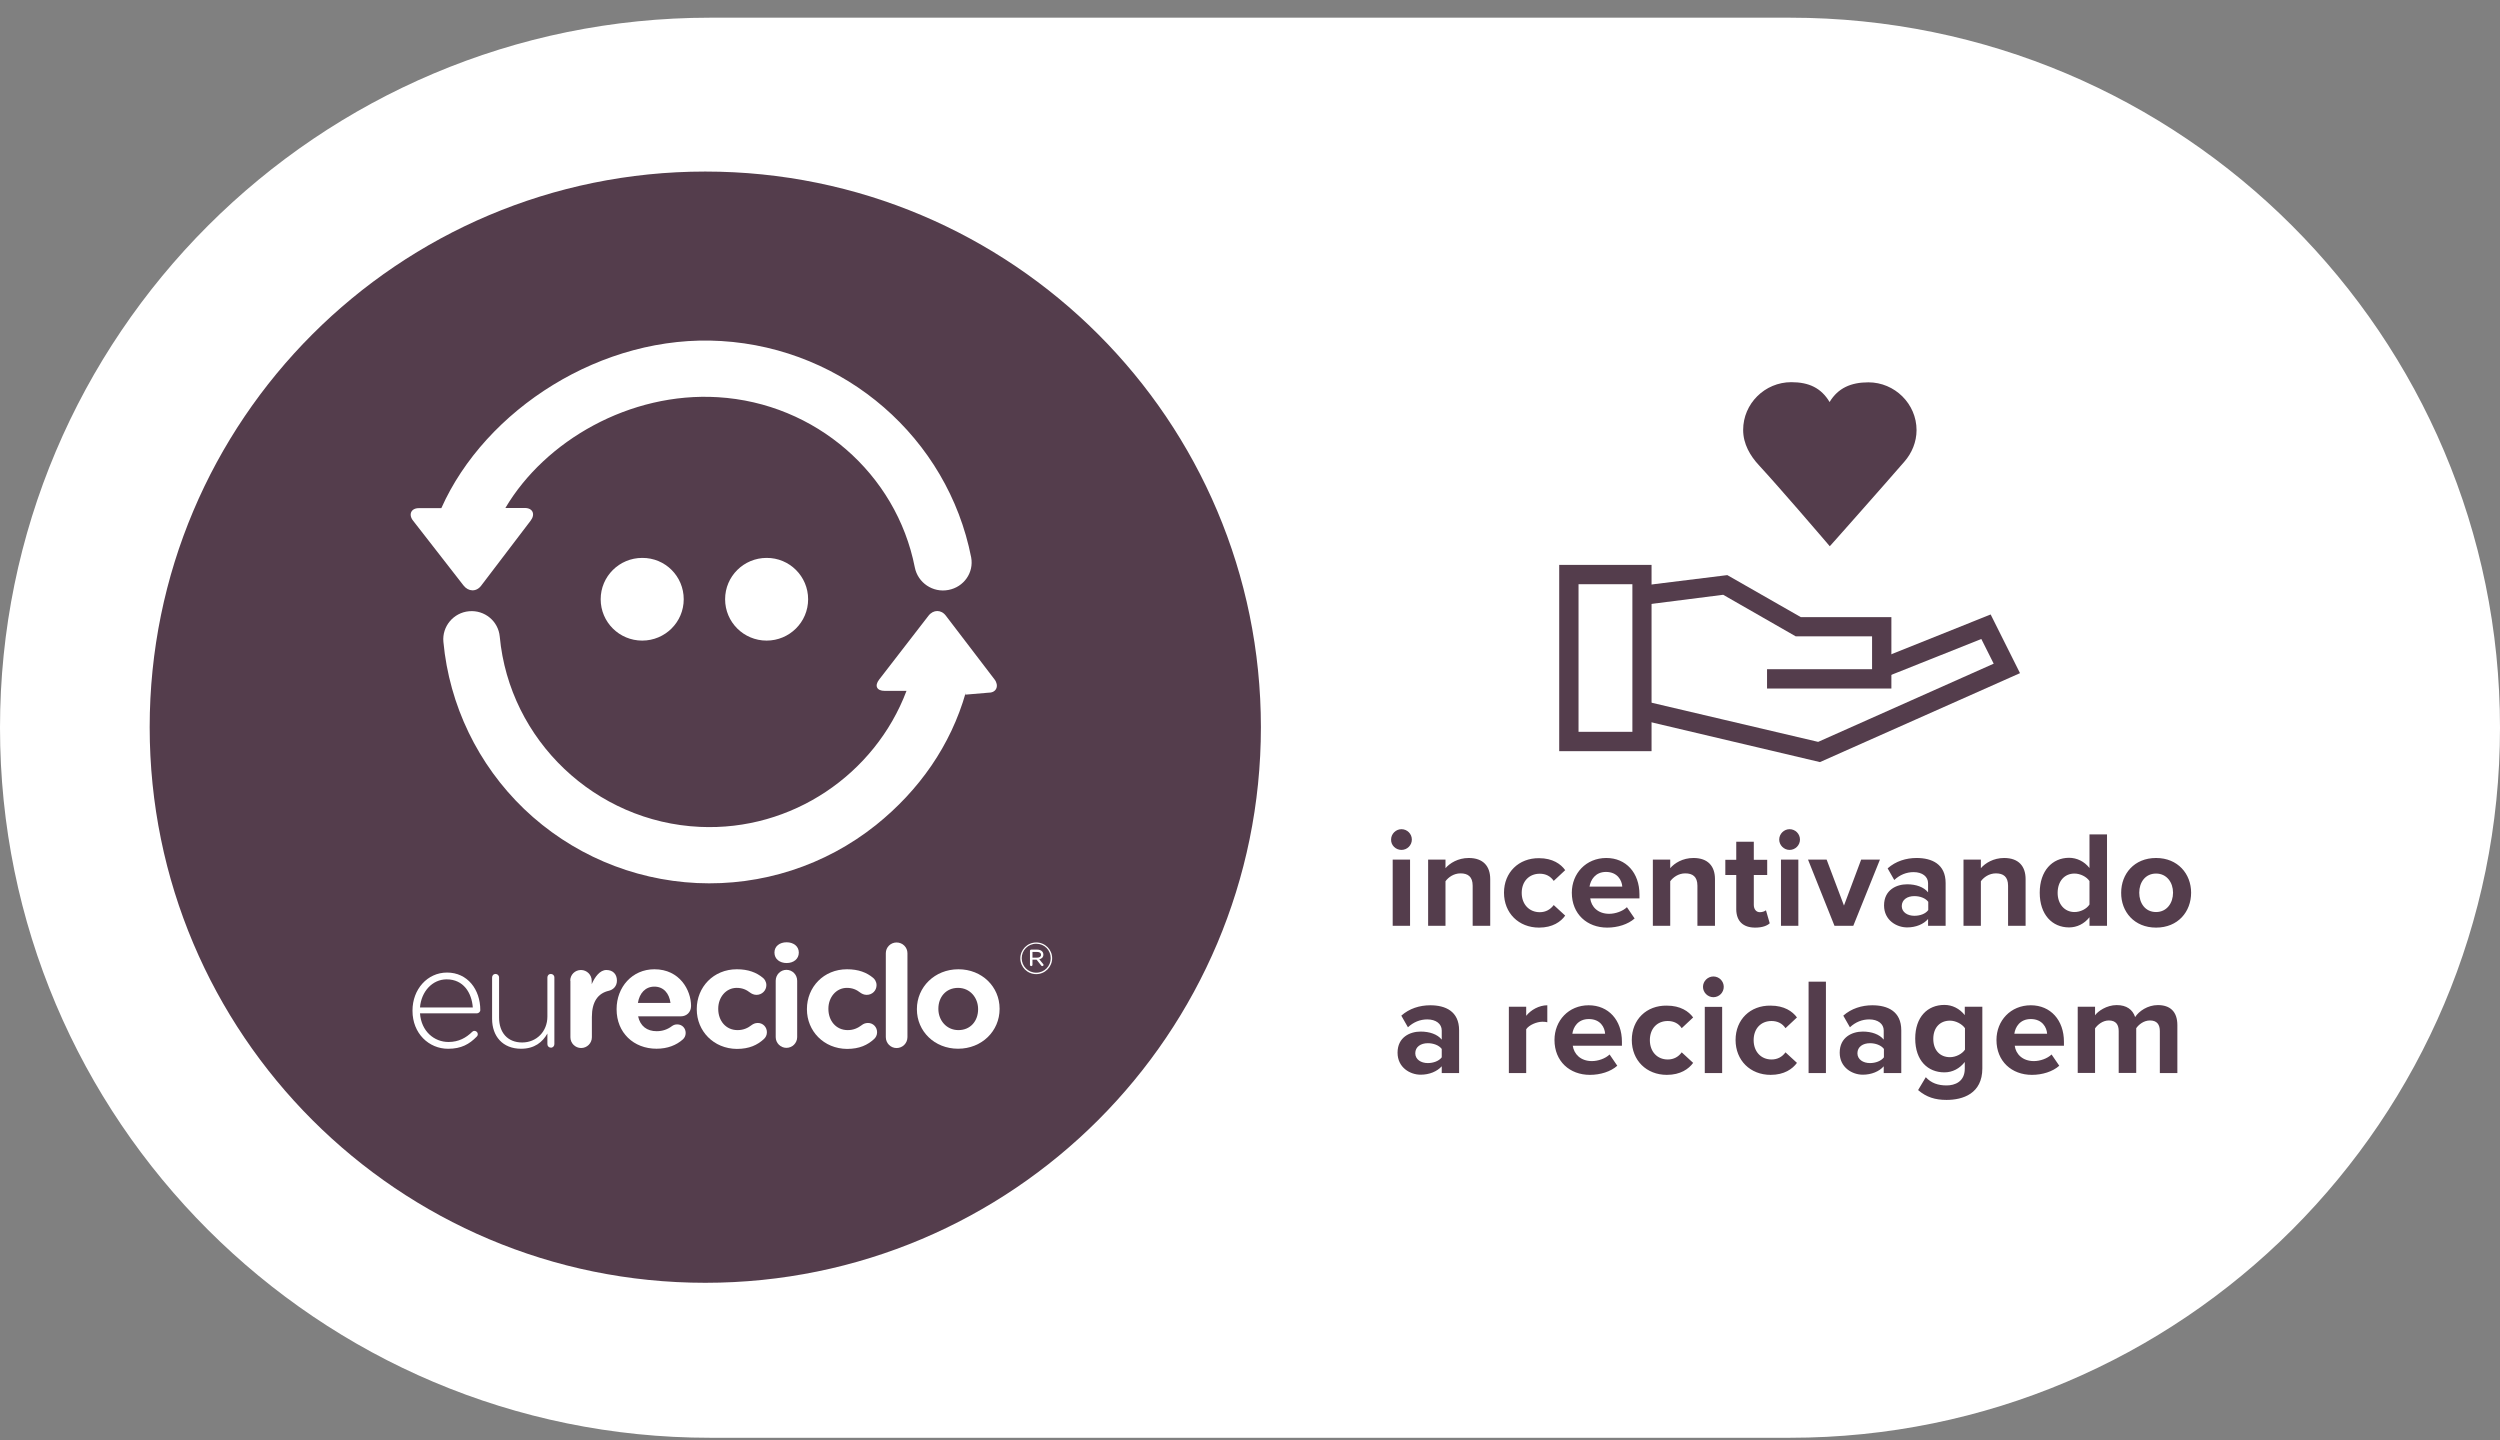 <svg width="92" height="53" viewBox="0 0 92 53" fill="none" xmlns="http://www.w3.org/2000/svg">
<rect x="0" y="0" width="92" height="53" fill="#808080" stroke="none"/>
<path d="M65.87 0.651H26.13C11.702 0.651 0 12.352 0 26.78C0 41.215 11.702 52.91 26.13 52.91H67.313H65.87C80.305 52.91 92 41.208 92 26.78C92 12.346 80.298 0.651 65.87 0.651Z" fill="white"/>
<path d="M63.565 21.164L60.371 21.559L60.463 22.263L63.413 21.888L66.08 23.416H68.892V24.627H65.027V25.338H69.603V22.711H66.271L63.565 21.164Z" fill="#543D4C"/>
<path d="M73.256 22.612L69.114 24.272L69.377 24.924L72.913 23.515L73.368 24.423L66.908 27.301L60.494 25.793L60.336 26.478L66.974 28.045L74.336 24.772L73.256 22.612Z" fill="#543D4C"/>
<path d="M58.09 21.499H60.072V26.931H58.09V21.499ZM57.379 20.788V21.143V27.643H60.777V20.788H57.379Z" fill="#543D4C"/>
<path d="M65.92 14.064C64.945 14.064 64.148 14.854 64.148 15.822C64.148 16.342 64.412 16.777 64.721 17.113C65.505 17.962 67.072 19.793 67.072 19.793L67.336 20.102L67.606 19.8C67.606 19.8 69.278 17.916 70.082 16.988C70.358 16.672 70.529 16.263 70.529 15.829C70.529 14.861 69.726 14.07 68.758 14.07C68.113 14.07 67.638 14.281 67.329 14.795C67.019 14.275 66.565 14.064 65.92 14.064Z" fill="#543D4C"/>
<path d="M79.482 39.489H80.127V37.725C80.127 37.224 79.857 36.987 79.41 36.987C79.034 36.987 78.712 37.211 78.573 37.428C78.481 37.152 78.257 36.987 77.895 36.987C77.52 36.987 77.197 37.218 77.098 37.363V37.047H76.46V39.483H77.098V37.843C77.197 37.705 77.381 37.553 77.605 37.553C77.869 37.553 77.968 37.712 77.968 37.942V39.483H78.613V37.837C78.705 37.705 78.889 37.553 79.12 37.553C79.383 37.553 79.482 37.712 79.482 37.942V39.489ZM74.734 37.501C75.156 37.501 75.32 37.81 75.334 38.041H74.128C74.161 37.797 74.332 37.501 74.734 37.501ZM73.47 38.271C73.47 39.055 74.03 39.555 74.774 39.555C75.156 39.555 75.538 39.437 75.781 39.219L75.498 38.805C75.34 38.956 75.077 39.048 74.846 39.048C74.431 39.048 74.181 38.791 74.142 38.482H75.953V38.337C75.953 37.54 75.459 36.994 74.734 36.994C73.99 36.994 73.47 37.56 73.47 38.271ZM72.311 38.627C72.206 38.785 71.975 38.904 71.758 38.904C71.396 38.904 71.145 38.653 71.145 38.232C71.145 37.81 71.396 37.56 71.758 37.56C71.969 37.56 72.199 37.679 72.311 37.837V38.627ZM70.586 40.115C70.895 40.379 71.218 40.477 71.633 40.477C72.232 40.477 72.95 40.247 72.95 39.318V37.047H72.304V37.356C72.107 37.112 71.843 36.981 71.554 36.981C70.935 36.981 70.48 37.422 70.48 38.219C70.48 39.035 70.948 39.463 71.554 39.463C71.85 39.463 72.113 39.325 72.304 39.081V39.325C72.304 39.806 71.942 39.944 71.633 39.944C71.323 39.944 71.066 39.858 70.869 39.641L70.586 40.115ZM69.328 38.91C69.222 39.048 69.018 39.121 68.814 39.121C68.564 39.121 68.353 38.989 68.353 38.759C68.353 38.522 68.557 38.39 68.814 38.39C69.018 38.39 69.222 38.462 69.328 38.6V38.91ZM69.328 39.489H69.967V37.916C69.967 37.211 69.46 36.994 68.9 36.994C68.518 36.994 68.129 37.112 67.833 37.376L68.077 37.804C68.281 37.613 68.525 37.514 68.788 37.514C69.111 37.514 69.321 37.679 69.321 37.922V38.258C69.163 38.061 68.874 37.962 68.551 37.962C68.162 37.962 67.701 38.166 67.701 38.739C67.701 39.285 68.162 39.549 68.551 39.549C68.867 39.549 69.157 39.43 69.321 39.239V39.489H69.328ZM66.556 39.489H67.194V36.125H66.556V39.489ZM63.869 38.271C63.869 39.022 64.409 39.555 65.16 39.555C65.66 39.555 65.963 39.338 66.128 39.114L65.706 38.726C65.588 38.89 65.416 38.989 65.192 38.989C64.804 38.989 64.534 38.699 64.534 38.278C64.534 37.85 64.804 37.573 65.192 37.573C65.416 37.573 65.594 37.666 65.706 37.837L66.128 37.442C65.963 37.218 65.66 37.007 65.16 37.007C64.409 36.994 63.869 37.521 63.869 38.271ZM62.736 39.489H63.375V37.053H62.736V39.489ZM63.052 36.697C63.263 36.697 63.434 36.526 63.434 36.316C63.434 36.105 63.263 35.934 63.052 35.934C62.848 35.934 62.67 36.105 62.67 36.316C62.67 36.526 62.848 36.697 63.052 36.697ZM60.05 38.271C60.05 39.022 60.59 39.555 61.34 39.555C61.841 39.555 62.144 39.338 62.308 39.114L61.887 38.726C61.768 38.89 61.597 38.989 61.373 38.989C60.985 38.989 60.715 38.699 60.715 38.278C60.715 37.85 60.985 37.573 61.373 37.573C61.597 37.573 61.775 37.666 61.887 37.837L62.308 37.442C62.144 37.218 61.841 37.007 61.34 37.007C60.59 36.994 60.05 37.521 60.05 38.271ZM58.469 37.501C58.897 37.501 59.055 37.81 59.068 38.041H57.863C57.896 37.797 58.067 37.501 58.469 37.501ZM57.205 38.271C57.205 39.055 57.764 39.555 58.509 39.555C58.891 39.555 59.273 39.437 59.516 39.219L59.233 38.805C59.075 38.956 58.812 39.048 58.581 39.048C58.166 39.048 57.923 38.791 57.877 38.482H59.687V38.337C59.687 37.54 59.194 36.994 58.462 36.994C57.725 36.994 57.205 37.56 57.205 38.271ZM55.526 39.489H56.164V37.876C56.27 37.718 56.553 37.6 56.764 37.6C56.836 37.6 56.895 37.606 56.941 37.619V36.994C56.639 36.994 56.336 37.165 56.164 37.382V37.047H55.526V39.489ZM53.056 38.91C52.951 39.048 52.747 39.121 52.543 39.121C52.292 39.121 52.082 38.989 52.082 38.759C52.082 38.522 52.286 38.39 52.543 38.39C52.747 38.39 52.951 38.462 53.056 38.6V38.91ZM53.056 39.489H53.695V37.916C53.695 37.211 53.188 36.994 52.635 36.994C52.246 36.994 51.864 37.112 51.568 37.376L51.812 37.804C52.016 37.613 52.259 37.514 52.523 37.514C52.846 37.514 53.056 37.679 53.056 37.922V38.258C52.898 38.061 52.608 37.962 52.279 37.962C51.891 37.962 51.43 38.166 51.43 38.739C51.43 39.285 51.891 39.549 52.279 39.549C52.602 39.549 52.885 39.43 53.056 39.239V39.489Z" fill="#543D4C"/>
<path d="M79.343 33.563C78.941 33.563 78.724 33.233 78.724 32.851C78.724 32.469 78.948 32.147 79.343 32.147C79.738 32.147 79.968 32.476 79.968 32.851C79.968 33.233 79.738 33.563 79.343 33.563ZM79.343 34.136C80.153 34.136 80.633 33.549 80.633 32.851C80.633 32.16 80.146 31.574 79.343 31.574C78.539 31.574 78.059 32.16 78.059 32.851C78.052 33.549 78.539 34.136 79.343 34.136ZM76.893 33.286C76.788 33.451 76.557 33.563 76.34 33.563C75.978 33.563 75.721 33.273 75.721 32.858C75.721 32.43 75.971 32.147 76.34 32.147C76.557 32.147 76.788 32.265 76.893 32.423V33.286ZM76.893 34.07H77.538V30.705H76.893V31.943C76.702 31.699 76.426 31.567 76.142 31.567C75.523 31.567 75.062 32.048 75.062 32.851C75.062 33.661 75.523 34.129 76.142 34.129C76.432 34.129 76.702 33.997 76.893 33.754V34.07ZM73.903 34.07H74.542V32.351C74.542 31.877 74.285 31.574 73.752 31.574C73.357 31.574 73.054 31.765 72.896 31.949V31.633H72.257V34.07H72.896V32.43C73.001 32.285 73.199 32.14 73.449 32.14C73.719 32.14 73.897 32.259 73.897 32.595V34.07H73.903ZM70.96 33.49C70.855 33.635 70.65 33.701 70.446 33.701C70.196 33.701 69.985 33.569 69.985 33.345C69.985 33.108 70.189 32.977 70.446 32.977C70.657 32.977 70.855 33.049 70.96 33.187V33.49ZM70.96 34.07H71.599V32.496C71.599 31.798 71.092 31.574 70.532 31.574C70.143 31.574 69.761 31.692 69.465 31.956L69.709 32.384C69.913 32.193 70.157 32.094 70.42 32.094C70.743 32.094 70.953 32.259 70.953 32.502V32.838C70.795 32.641 70.506 32.542 70.183 32.542C69.794 32.542 69.333 32.746 69.333 33.319C69.333 33.865 69.794 34.129 70.183 34.129C70.506 34.129 70.789 34.01 70.953 33.819V34.07H70.96ZM67.509 34.07H68.201L69.182 31.633H68.491L67.858 33.325L67.22 31.633H66.535L67.509 34.07ZM65.54 34.07H66.179V31.633H65.54V34.07ZM65.856 31.277C66.067 31.277 66.239 31.106 66.239 30.896C66.239 30.685 66.067 30.514 65.856 30.514C65.652 30.514 65.475 30.685 65.475 30.896C65.475 31.106 65.652 31.277 65.856 31.277ZM64.592 34.136C64.862 34.136 65.033 34.063 65.126 33.977L64.987 33.497C64.954 33.53 64.862 33.569 64.763 33.569C64.625 33.569 64.54 33.457 64.54 33.299V32.199H65.033V31.64H64.54V30.975H63.894V31.64H63.492V32.199H63.894V33.47C63.901 33.898 64.144 34.136 64.592 34.136ZM62.472 34.07H63.111V32.351C63.111 31.877 62.854 31.574 62.32 31.574C61.919 31.574 61.622 31.765 61.464 31.949V31.633H60.825V34.07H61.464V32.43C61.57 32.285 61.767 32.14 62.017 32.14C62.287 32.14 62.465 32.259 62.465 32.595V34.07H62.472ZM59.1 32.087C59.522 32.087 59.686 32.397 59.7 32.627H58.494C58.534 32.384 58.705 32.087 59.1 32.087ZM57.843 32.851C57.843 33.635 58.402 34.136 59.146 34.136C59.528 34.136 59.91 34.017 60.154 33.8L59.871 33.385C59.713 33.536 59.443 33.628 59.219 33.628C58.804 33.628 58.56 33.372 58.521 33.062H60.332V32.917C60.332 32.12 59.838 31.574 59.113 31.574C58.363 31.574 57.843 32.147 57.843 32.851ZM55.347 32.851C55.347 33.602 55.887 34.136 56.637 34.136C57.138 34.136 57.441 33.918 57.599 33.694L57.177 33.306C57.059 33.464 56.888 33.569 56.664 33.569C56.275 33.569 55.999 33.279 55.999 32.858C55.999 32.437 56.269 32.153 56.664 32.153C56.888 32.153 57.059 32.245 57.177 32.417L57.599 32.022C57.441 31.798 57.138 31.581 56.637 31.581C55.887 31.574 55.347 32.107 55.347 32.851ZM54.201 34.07H54.84V32.351C54.84 31.877 54.583 31.574 54.05 31.574C53.654 31.574 53.352 31.765 53.194 31.949V31.633H52.555V34.07H53.194V32.43C53.299 32.285 53.496 32.14 53.747 32.14C54.017 32.14 54.194 32.259 54.194 32.595V34.07H54.201ZM51.251 34.07H51.89V31.633H51.251V34.07ZM51.574 31.277C51.784 31.277 51.956 31.106 51.956 30.896C51.956 30.685 51.784 30.514 51.574 30.514C51.369 30.514 51.192 30.685 51.192 30.896C51.185 31.106 51.363 31.277 51.574 31.277Z" fill="#543D4C"/>
<path d="M46.401 26.76C46.401 15.467 37.248 6.313 25.954 6.313C14.661 6.313 5.508 15.467 5.508 26.76C5.508 38.053 14.661 47.207 25.954 47.207C37.248 47.207 46.401 38.053 46.401 26.76Z" fill="#543D4C"/>
<path d="M25.161 22.052C25.161 22.895 24.476 23.574 23.633 23.574C22.79 23.574 22.105 22.895 22.105 22.052C22.105 21.21 22.79 20.531 23.633 20.531C24.483 20.525 25.161 21.21 25.161 22.052Z" fill="white"/>
<path d="M29.739 22.052C29.739 22.895 29.054 23.574 28.211 23.574C27.368 23.574 26.684 22.895 26.684 22.052C26.684 21.21 27.368 20.531 28.211 20.531C29.054 20.525 29.739 21.21 29.739 22.052Z" fill="white"/>
<path d="M36.599 25.003L34.808 22.658C34.637 22.428 34.347 22.428 34.169 22.658L32.352 25.009C32.174 25.24 32.266 25.424 32.556 25.424H33.359C32.2 28.499 29.138 30.587 25.753 30.429C21.908 30.251 18.747 27.241 18.391 23.429C18.339 22.856 17.831 22.441 17.259 22.494C16.686 22.546 16.264 23.053 16.317 23.62C16.534 25.951 17.588 28.137 19.287 29.77C21.006 31.416 23.264 32.384 25.648 32.496C28.032 32.608 30.369 31.851 32.233 30.363C33.827 29.085 34.986 27.432 35.539 25.49L35.526 25.562H35.539L36.388 25.49C36.678 25.49 36.77 25.226 36.599 25.003Z" fill="white"/>
<path d="M35.739 20.511C34.876 16.125 31.097 12.826 26.546 12.55C22.154 12.28 17.854 15.078 16.241 18.7H15.411C15.121 18.7 15.022 18.944 15.207 19.168L17.057 21.545C17.235 21.775 17.525 21.789 17.703 21.558L19.527 19.161C19.704 18.931 19.612 18.694 19.316 18.694H18.598C20.06 16.218 23.181 14.42 26.421 14.617C30.003 14.835 32.986 17.423 33.665 20.88C33.777 21.446 34.33 21.822 34.903 21.71C35.469 21.604 35.844 21.071 35.739 20.511Z" fill="white"/>
<path d="M17.399 37.074C17.359 36.534 17.056 36.04 16.437 36.04C15.911 36.04 15.502 36.488 15.456 37.074H17.399ZM16.49 38.595C15.786 38.595 15.18 38.035 15.18 37.199V37.186C15.18 36.408 15.726 35.79 16.451 35.79C17.201 35.79 17.675 36.408 17.675 37.172C17.675 37.238 17.61 37.291 17.55 37.291H15.456C15.502 37.956 15.983 38.345 16.503 38.345C16.885 38.345 17.155 38.187 17.372 37.976C17.392 37.956 17.419 37.936 17.458 37.936C17.524 37.936 17.583 37.989 17.583 38.055C17.583 38.081 17.577 38.114 17.544 38.147C17.274 38.424 16.977 38.595 16.49 38.595Z" fill="white"/>
<path d="M20.401 38.423C20.401 38.495 20.348 38.554 20.276 38.554C20.203 38.554 20.144 38.502 20.144 38.423V38.034C19.966 38.35 19.67 38.594 19.176 38.594C18.498 38.594 18.109 38.133 18.109 37.494V35.973C18.109 35.894 18.162 35.841 18.235 35.841C18.307 35.841 18.366 35.894 18.366 35.973V37.448C18.366 37.995 18.676 38.363 19.216 38.363C19.742 38.363 20.144 37.962 20.144 37.409V35.973C20.144 35.894 20.197 35.841 20.269 35.841C20.342 35.841 20.401 35.894 20.401 35.973V38.423Z" fill="white"/>
<path d="M20.984 36.091C20.984 35.867 21.162 35.696 21.38 35.696C21.597 35.696 21.775 35.874 21.775 36.091V36.217C21.893 35.947 22.078 35.696 22.315 35.696C22.558 35.696 22.703 35.854 22.703 36.085C22.703 36.295 22.565 36.421 22.407 36.46C22.005 36.552 21.781 36.862 21.781 37.428V38.172C21.781 38.39 21.603 38.567 21.386 38.567C21.169 38.567 20.991 38.39 20.991 38.172V36.091H20.984Z" fill="white"/>
<path d="M24.674 36.907C24.627 36.552 24.417 36.308 24.081 36.308C23.752 36.308 23.534 36.545 23.475 36.907H24.674ZM24.16 38.593C23.317 38.593 22.691 38.001 22.691 37.145V37.131C22.691 36.328 23.264 35.669 24.081 35.669C25.016 35.669 25.431 36.44 25.431 37.019C25.431 37.25 25.266 37.401 25.055 37.401H23.482C23.561 37.764 23.811 37.948 24.166 37.948C24.384 37.948 24.568 37.882 24.733 37.757C24.792 37.717 24.845 37.698 24.924 37.698C25.102 37.698 25.233 37.836 25.233 38.014C25.233 38.119 25.187 38.198 25.128 38.251C24.891 38.462 24.568 38.593 24.16 38.593Z" fill="white"/>
<path d="M25.641 37.145V37.131C25.641 36.328 26.253 35.669 27.116 35.669C27.537 35.669 27.84 35.788 28.077 35.986C28.13 36.025 28.202 36.124 28.202 36.255C28.202 36.453 28.038 36.611 27.84 36.611C27.735 36.611 27.656 36.565 27.61 36.532C27.465 36.42 27.32 36.354 27.109 36.354C26.714 36.354 26.431 36.703 26.431 37.118V37.131C26.431 37.559 26.707 37.908 27.142 37.908C27.353 37.908 27.517 37.836 27.669 37.717C27.715 37.684 27.787 37.645 27.886 37.645C28.077 37.645 28.222 37.796 28.222 37.987C28.222 38.093 28.176 38.178 28.11 38.238C27.873 38.455 27.577 38.6 27.116 38.6C26.26 38.593 25.641 37.941 25.641 37.145Z" fill="white"/>
<path d="M28.546 36.092C28.546 35.868 28.724 35.69 28.941 35.69C29.159 35.69 29.336 35.868 29.336 36.092V38.166C29.336 38.383 29.159 38.561 28.941 38.561C28.724 38.561 28.546 38.383 28.546 38.166V36.092ZM28.5 35.051C28.5 34.821 28.691 34.676 28.948 34.676C29.198 34.676 29.396 34.821 29.396 35.051V35.058C29.396 35.288 29.205 35.44 28.948 35.44C28.698 35.44 28.5 35.295 28.5 35.058V35.051Z" fill="white"/>
<path d="M29.695 37.145V37.131C29.695 36.328 30.308 35.669 31.17 35.669C31.592 35.669 31.895 35.788 32.132 35.986C32.184 36.025 32.257 36.124 32.257 36.255C32.257 36.453 32.099 36.611 31.895 36.611C31.789 36.611 31.71 36.565 31.664 36.532C31.519 36.42 31.375 36.354 31.164 36.354C30.769 36.354 30.485 36.703 30.485 37.118V37.131C30.485 37.559 30.762 37.908 31.197 37.908C31.407 37.908 31.566 37.836 31.724 37.717C31.763 37.684 31.842 37.645 31.941 37.645C32.132 37.645 32.277 37.796 32.277 37.987C32.277 38.093 32.231 38.178 32.165 38.238C31.928 38.455 31.631 38.6 31.17 38.6C30.314 38.593 29.695 37.941 29.695 37.145Z" fill="white"/>
<path d="M32.598 35.078C32.598 34.86 32.776 34.683 32.993 34.683C33.217 34.683 33.394 34.86 33.394 35.078V38.166C33.394 38.39 33.217 38.568 32.993 38.568C32.776 38.568 32.598 38.39 32.598 38.166V35.078Z" fill="white"/>
<path d="M35.994 37.145V37.131C35.994 36.717 35.698 36.354 35.257 36.354C34.802 36.354 34.532 36.703 34.532 37.118V37.131C34.532 37.546 34.829 37.908 35.27 37.908C35.724 37.908 35.994 37.559 35.994 37.145ZM33.742 37.145V37.131C33.742 36.328 34.394 35.669 35.27 35.669C36.139 35.669 36.785 36.315 36.785 37.118V37.131C36.785 37.941 36.133 38.593 35.257 38.593C34.388 38.593 33.742 37.948 33.742 37.145Z" fill="white"/>
<path d="M37.995 35.242V35.032H38.172C38.258 35.032 38.311 35.071 38.311 35.137C38.311 35.203 38.252 35.242 38.166 35.242H37.995ZM37.903 35.506C37.903 35.532 37.922 35.552 37.949 35.552C37.975 35.552 37.995 35.532 37.995 35.506V35.315H38.146L38.317 35.532C38.324 35.545 38.337 35.552 38.357 35.552C38.377 35.552 38.403 35.532 38.403 35.512C38.403 35.499 38.396 35.486 38.39 35.479L38.245 35.302C38.337 35.282 38.396 35.223 38.396 35.13C38.396 35.084 38.377 35.038 38.35 35.012C38.311 34.972 38.252 34.946 38.172 34.946H37.949C37.922 34.946 37.903 34.966 37.903 34.992V35.506ZM38.133 35.795C37.83 35.795 37.599 35.552 37.599 35.262C37.599 34.972 37.83 34.729 38.133 34.729C38.436 34.729 38.666 34.966 38.666 35.262C38.666 35.552 38.436 35.795 38.133 35.795ZM38.133 35.848C38.462 35.848 38.719 35.578 38.719 35.262C38.719 34.946 38.462 34.683 38.133 34.683C37.804 34.683 37.547 34.953 37.547 35.269C37.547 35.585 37.804 35.848 38.133 35.848Z" fill="white"/>
</svg>
